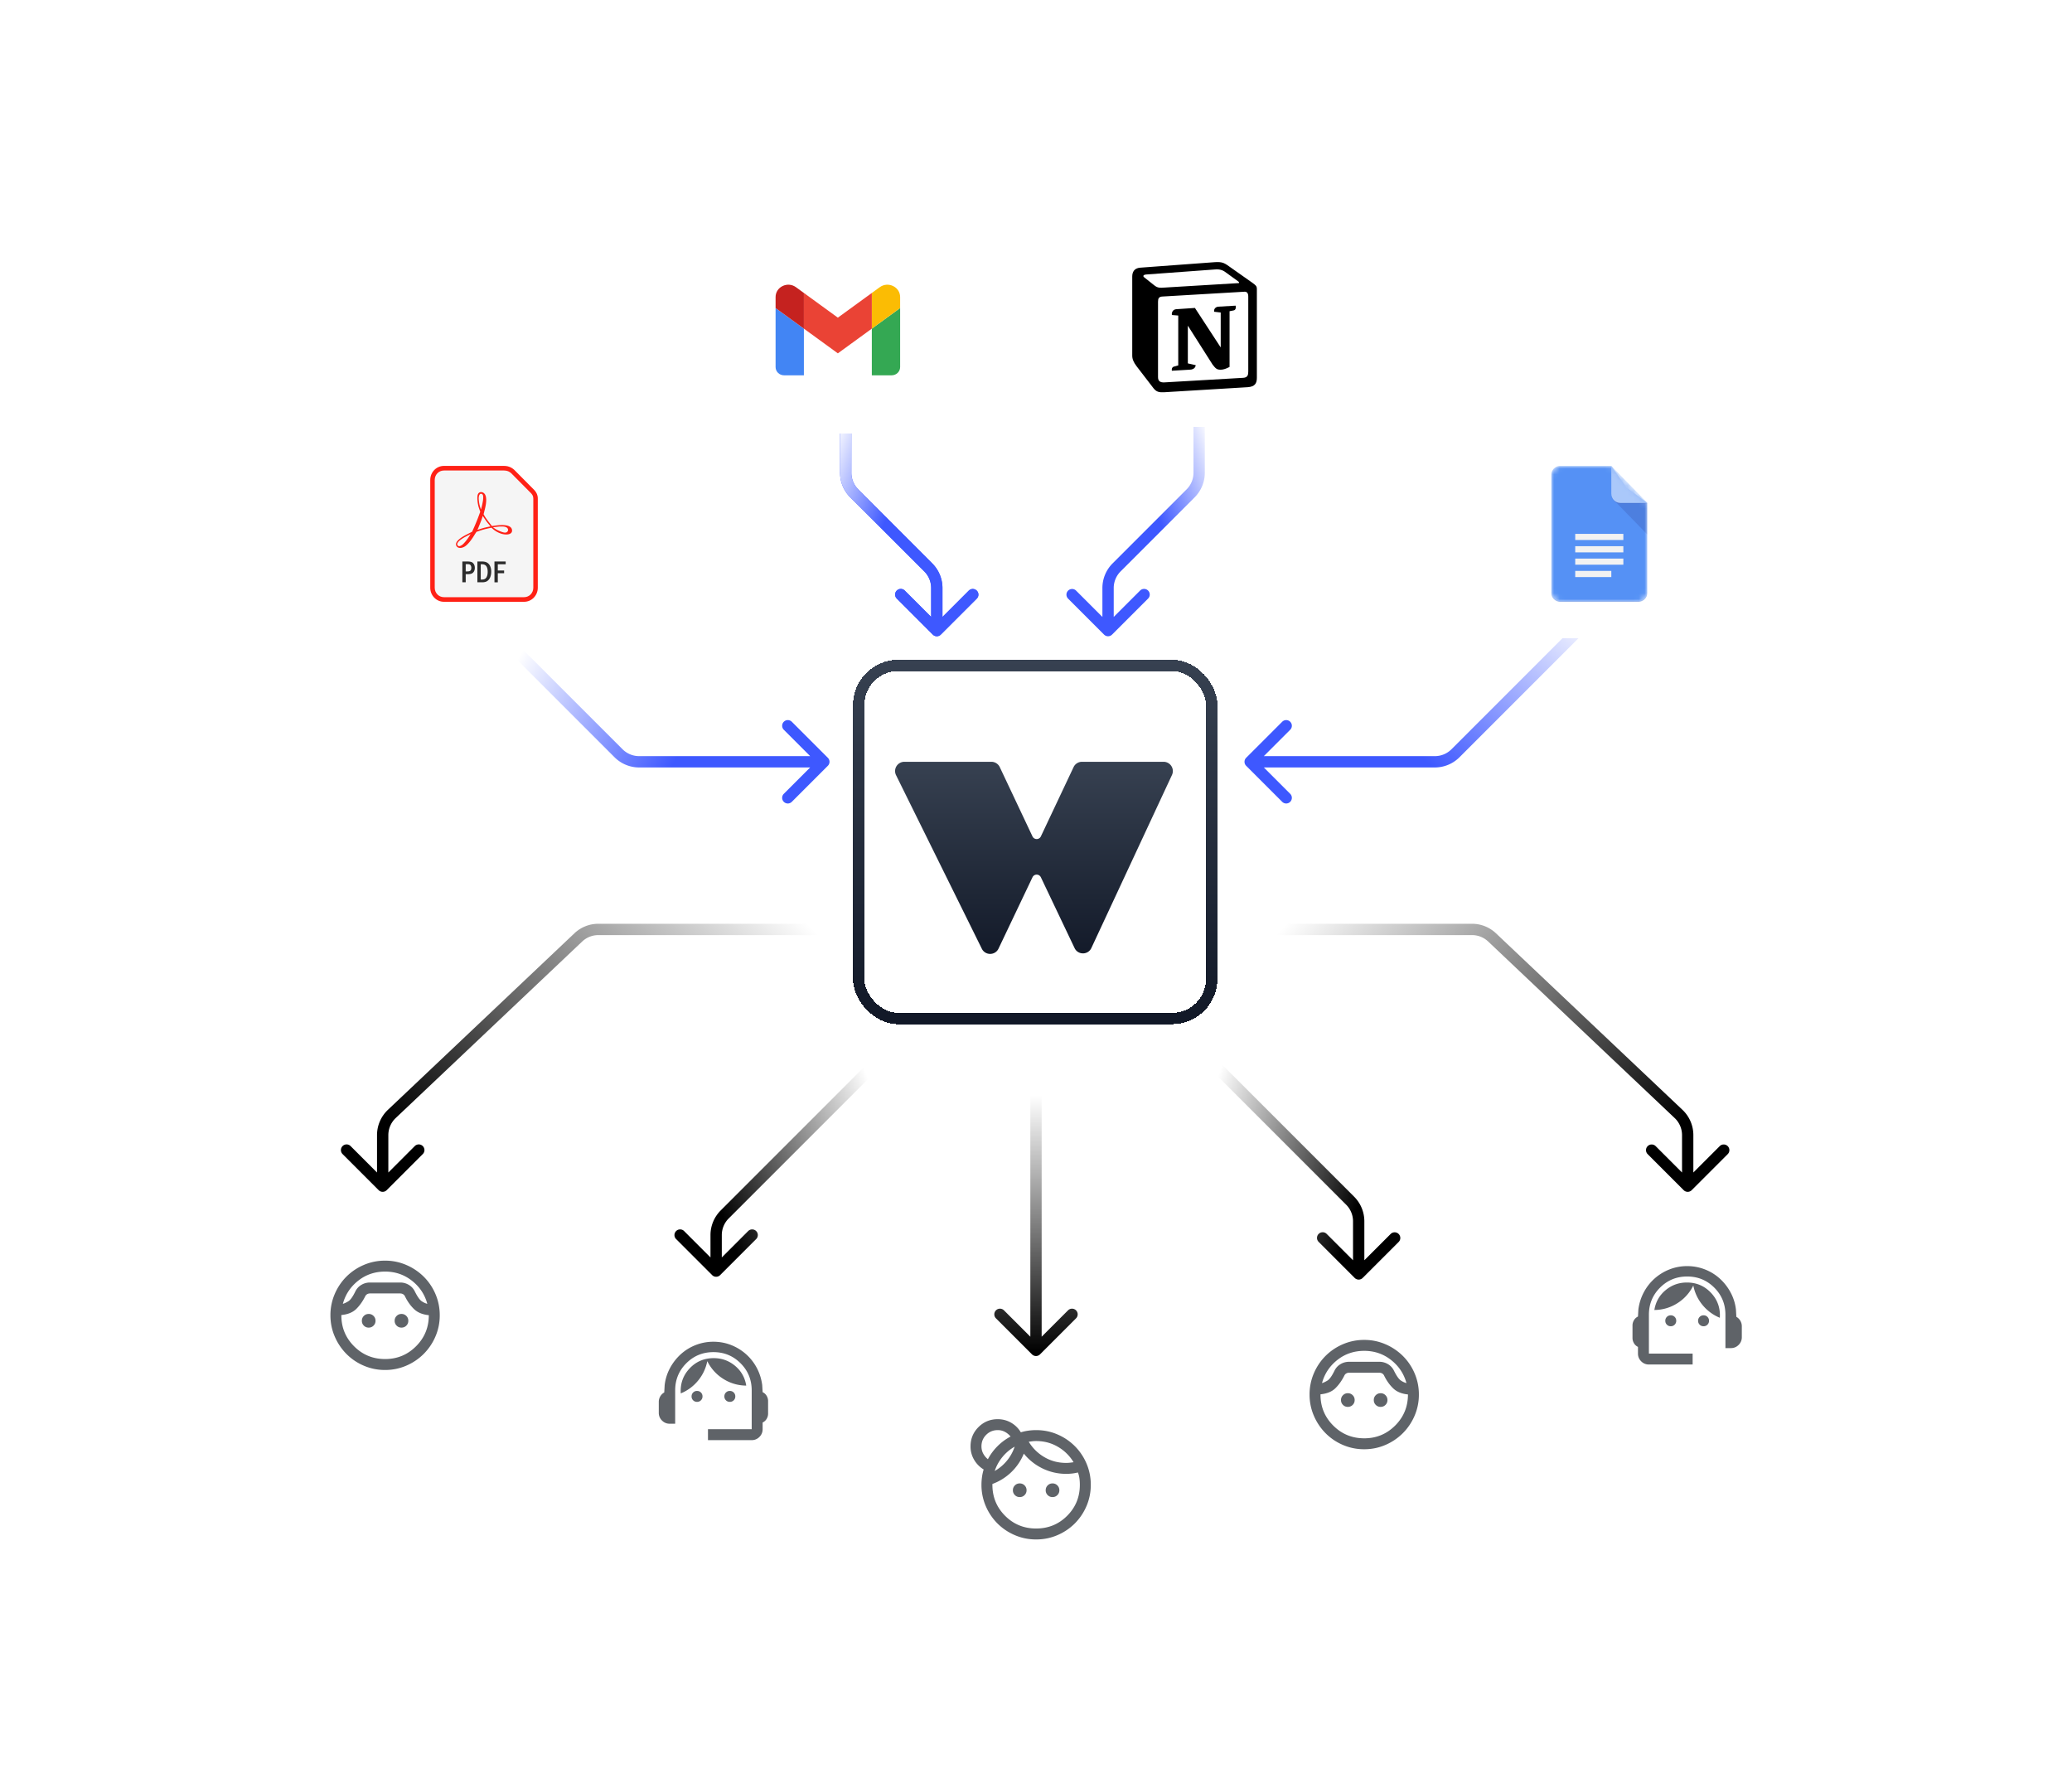 <svg xmlns="http://www.w3.org/2000/svg" width="366" height="314" fill="none"><path fill="#fff" d="M0 0h366v314H0z"/><path fill="url(#a)" d="M297.409 210.207a.999.999 0 0 0 1.414 0l6.364-6.364a.999.999 0 1 0-1.414-1.414l-5.657 5.657-5.657-5.657a.999.999 0 1 0-1.414 1.414l6.364 6.364Zm-.903-13.463.688-.726-.688.726Zm-33.632-30.454 32.945 31.181 1.375-1.453-32.946-31.18-1.374 1.452Zm34.242 34.194v9.016h2v-9.016h-2Zm-37.095-37.329h-48.844v2h48.844v-2Zm35.798 34.316a4.147 4.147 0 0 1 1.297 3.013h2a6.151 6.151 0 0 0-1.922-4.466l-1.375 1.453Zm-31.571-32.633a6.147 6.147 0 0 0-4.227-1.683v2c1.061 0 2.082.406 2.853 1.135l1.374-1.452Z"/><path fill="url(#b)" d="M182.293 239.207a.999.999 0 0 0 1.414 0l6.364-6.364a.999.999 0 1 0-1.414-1.414L183 237.086l-5.657-5.657a.999.999 0 1 0-1.414 1.414l6.364 6.364ZM182 177.028v52.779h2v-52.779h-2Zm0 52.779v8.693h2v-8.693h-2Z"/><path fill="url(#c)" d="M146.232 135.254a.999.999 0 0 0 0-1.414l-6.364-6.364a.999.999 0 1 0-1.414 1.414l5.657 5.657-5.657 5.657a.999.999 0 1 0 1.414 1.414l6.364-6.364Zm-14.867-.707v1-1Zm-22.105-1.508.707-.707-.707.707Zm36.265.508h-14.16v2h14.16v-2Zm-14.16 0h-18.464v2h18.464v-2Zm-21.398-1.215L85.086 107.45l-1.415 1.415 24.882 24.881 1.414-1.414Zm2.934 1.215a4.148 4.148 0 0 1-2.934-1.215l-1.414 1.414a6.15 6.15 0 0 0 4.348 1.801v-2Z"/><path fill="url(#d)" d="M127.207 225.207a.999.999 0 0 1-1.414 0l-6.364-6.364a.999.999 0 1 1 1.414-1.414l5.657 5.657 5.657-5.657a.999.999 0 1 1 1.414 1.414l-6.364 6.364Zm36.403-44.898-34.895 34.895-1.414-1.414 34.895-34.895 1.414 1.414Zm-36.11 37.829v6.362h-2v-6.362h2Zm1.215-2.934a4.152 4.152 0 0 0-1.215 2.934h-2a6.15 6.15 0 0 1 1.801-4.348l1.414 1.414Z"/><path fill="url(#e)" d="M239.293 225.707a.999.999 0 0 0 1.414 0l6.364-6.364a1 1 0 0 0-1.414-1.414L240 223.586l-5.657-5.657a.999.999 0 1 0-1.414 1.414l6.364 6.364Zm-33.973-45.398 32.464 32.465 1.415-1.415-32.465-32.464-1.414 1.414ZM239 215.707V225h2v-9.293h-2Zm-1.216-2.933a4.145 4.145 0 0 1 1.216 2.933h2c0-1.63-.648-3.194-1.801-4.348l-1.415 1.415Z"/><path fill="url(#f)" d="M68.304 210.207a1 1 0 0 1-1.414 0l-6.364-6.364a1 1 0 1 1 1.414-1.414l5.657 5.657 5.657-5.657a1 1 0 1 1 1.414 1.414l-6.364 6.364Zm.902-13.463-.687-.726.687.726Zm33.633-30.454-32.945 31.181-1.375-1.453 32.945-31.18 1.375 1.452Zm-34.242 34.194v9.016h-2v-9.016h2Zm37.094-37.329h53.994v2h-53.994v-2Zm-35.797 34.316a4.147 4.147 0 0 0-1.297 3.013h-2c0-1.689.695-3.304 1.922-4.466l1.375 1.453Zm31.57-32.633a6.15 6.15 0 0 1 4.227-1.683v2a4.15 4.15 0 0 0-2.852 1.135l-1.375-1.452Z"/><path fill="#3E58FF" d="M164.771 112.083a1 1 0 0 0 1.414 0l6.364-6.364a1 1 0 0 0-1.414-1.414l-5.657 5.656-5.657-5.656a.999.999 0 1 0-1.414 1.414l6.364 6.364Zm-.801-11.87.707-.707-.707.707Zm.508 3.641v7.522h2v-7.522h-2Zm-14.29-16.009 13.075 13.075 1.414-1.414-13.075-13.075-1.414 1.414Zm.199-4.348V73.4h-2v10.097h2Zm1.215 2.934a4.15 4.15 0 0 1-1.215-2.934h-2a6.15 6.15 0 0 0 1.801 4.348l1.414-1.414Zm14.876 17.423a6.15 6.15 0 0 0-1.801-4.348l-1.414 1.414a4.148 4.148 0 0 1 1.215 2.934h2Z"/><path fill="url(#g)" d="M164.771 112.083a1 1 0 0 0 1.414 0l6.364-6.364a1 1 0 0 0-1.414-1.414l-5.657 5.656-5.657-5.656a.999.999 0 1 0-1.414 1.414l6.364 6.364Zm-.801-11.87.707-.707-.707.707Zm.508 3.641v7.522h2v-7.522h-2Zm-14.29-16.009 13.075 13.075 1.414-1.414-13.075-13.075-1.414 1.414Zm.199-4.348V73.4h-2v10.097h2Zm1.215 2.934a4.15 4.15 0 0 1-1.215-2.934h-2a6.15 6.15 0 0 0 1.801 4.348l1.414-1.414Zm14.876 17.423a6.15 6.15 0 0 0-1.801-4.348l-1.414 1.414a4.148 4.148 0 0 1 1.215 2.934h2Z"/><path fill="url(#h)" d="M196.436 112.083a1 1 0 0 1-1.414 0l-6.364-6.364a1 1 0 0 1 1.414-1.414l5.657 5.656 5.657-5.656a.999.999 0 1 1 1.414 1.414l-6.364 6.364Zm.801-11.87-.707-.707.707.707Zm-.508 3.641v7.522h-2v-7.522h2Zm14.29-16.009-13.075 13.075-1.414-1.414 13.075-13.075 1.414 1.414Zm-.199-4.348V73.4h2v10.097h-2Zm-1.215 2.934a4.15 4.15 0 0 0 1.215-2.934h2a6.15 6.15 0 0 1-1.801 4.348l-1.414-1.414Zm-14.876 17.423a6.15 6.15 0 0 1 1.801-4.348l1.414 1.414a4.148 4.148 0 0 0-1.215 2.934h-2Z"/><g filter="url(#i)"><rect width="36" height="36" x="50" y="213" fill="#fff" rx="5.149" shape-rendering="crispEdges"/><path fill="#5F6368" d="M68.022 240.677a9.34 9.34 0 0 0 3.741-.761 9.776 9.776 0 0 0 3.078-2.075 9.792 9.792 0 0 0 2.076-3.078 9.338 9.338 0 0 0 .76-3.741 9.4 9.4 0 0 0-.76-3.765 9.649 9.649 0 0 0-2.076-3.066 9.897 9.897 0 0 0-3.078-2.063 9.34 9.34 0 0 0-3.74-.761 9.4 9.4 0 0 0-3.766.761 9.749 9.749 0 0 0-3.066 2.063 9.747 9.747 0 0 0-2.063 3.066 9.399 9.399 0 0 0-.76 3.765c0 1.32.253 2.567.76 3.741a9.893 9.893 0 0 0 2.063 3.078 9.632 9.632 0 0 0 3.066 2.075 9.4 9.4 0 0 0 3.765.761Zm0-17.379c1.786 0 3.363.535 4.73 1.605 1.369 1.07 2.278 2.434 2.728 4.092a3.222 3.222 0 0 1-1.001-.471c-.346-.233-.745-.801-1.195-1.702a2.715 2.715 0 0 0-1.062-1.17 2.93 2.93 0 0 0-1.545-.423h-5.31a2.93 2.93 0 0 0-1.545.423c-.466.281-.82.671-1.062 1.17-.45.918-.857 1.489-1.219 1.714-.362.225-.688.378-.977.459.45-1.658 1.355-3.022 2.715-4.092 1.36-1.07 2.94-1.605 4.743-1.605Zm0 15.448c-2.156 0-3.987-.756-5.491-2.269-1.505-1.513-2.249-3.347-2.233-5.503 1.143-.113 2.02-.471 2.631-1.074.612-.604 1.135-1.34 1.57-2.209a.848.848 0 0 1 .35-.398.966.966 0 0 1 .494-.133h5.334c.193 0 .366.044.519.133.153.088.27.221.35.398.434.885.965 1.629 1.593 2.233.628.603 1.496.961 2.607 1.074 0 2.156-.752 3.987-2.257 5.491-1.505 1.505-3.327 2.257-5.467 2.257Zm2.896-5.552c.338 0 .624-.116.857-.35.234-.233.35-.519.35-.856 0-.338-.116-.624-.35-.857a1.163 1.163 0 0 0-.857-.35c-.337 0-.623.116-.856.35-.234.233-.35.519-.35.857 0 .337.116.623.35.856.233.234.519.35.856.35Zm-5.792 0c.338 0 .623-.116.856-.35.234-.233.35-.519.35-.856 0-.338-.116-.624-.35-.857a1.163 1.163 0 0 0-.856-.35c-.338 0-.624.116-.857.35-.234.233-.35.519-.35.857 0 .337.117.623.35.856.233.234.519.35.857.35Z"/></g><g filter="url(#j)"><rect width="36.044" height="36.044" x="130.077" y="39.287" fill="#fff" rx="5.149" shape-rendering="crispEdges"/><g clip-path="url(#k)"><path fill="#4285F4" d="M138.5 65h3.5v-8.242l-5-3.637v10.424c0 .805.673 1.455 1.5 1.455Z"/><path fill="#34A853" d="M154 65h3.5c.83 0 1.5-.652 1.5-1.455V53.121l-5 3.637"/><path fill="#FBBC04" d="M154 50.455v6.303l5-3.637v-1.94c0-1.798-2.118-2.823-3.6-1.745"/><path fill="#EA4335" d="M142 56.758v-6.303l6 4.363 6-4.363v6.303l-6 4.363"/><path fill="#C5221F" d="M137 51.182v1.94l5 3.636v-6.303l-1.4-1.019c-1.485-1.078-3.6-.053-3.6 1.746Z"/></g></g><g filter="url(#l)"><rect width="36" height="36" x="165" y="241" fill="#fff" rx="5.149" shape-rendering="crispEdges"/><g clip-path="url(#m)"><path fill="#5F6368" d="M180.126 263.125c-.338 0-.624-.116-.857-.35a1.166 1.166 0 0 1-.35-.856c0-.338.117-.624.35-.857.233-.234.519-.35.857-.35.338 0 .623.116.857.35.233.233.35.519.35.857 0 .337-.117.623-.35.856-.234.234-.519.35-.857.35Zm5.793 0c-.338 0-.624-.116-.857-.35a1.162 1.162 0 0 1-.35-.856c0-.338.116-.624.35-.857.233-.234.519-.35.857-.35.337 0 .623.116.856.35.234.233.35.519.35.857 0 .337-.116.623-.35.856-.233.234-.519.35-.856.35Zm-2.897 5.552c2.156 0 3.983-.748 5.479-2.245 1.497-1.496 2.245-3.323 2.245-5.479 0-.386-.024-.76-.072-1.122a4.702 4.702 0 0 0-.266-1.05c-.338.08-.676.141-1.014.181a9.04 9.04 0 0 1-1.062.06 9.454 9.454 0 0 1-4.151-.941 9.641 9.641 0 0 1-3.331-2.631 9.51 9.51 0 0 1-5.552 5.358v.145c0 2.156.749 3.983 2.245 5.479 1.497 1.497 3.323 2.245 5.479 2.245Zm-1.303-15.327a7.746 7.746 0 0 0 2.751 2.715c1.159.684 2.446 1.026 3.862 1.026.226 0 .443-.012.652-.036.209-.024.426-.052.652-.085a7.741 7.741 0 0 0-2.752-2.715c-1.159-.684-2.446-1.026-3.862-1.026-.225 0-.442.012-.652.036-.209.025-.426.053-.651.085Zm-6.01 5.165a7.72 7.72 0 0 0 2.148-1.81 7.7 7.7 0 0 0 1.376-2.486 7.708 7.708 0 0 0-2.148 1.81 7.662 7.662 0 0 0-1.376 2.486Zm-1.207-2.076a9.555 9.555 0 0 1 1.702-2.305 9.538 9.538 0 0 1 2.305-1.701 3.26 3.26 0 0 0-.99-.821 2.645 2.645 0 0 0-1.279-.314c-.805 0-1.485.278-2.04.833-.555.555-.833 1.235-.833 2.04 0 .466.105.893.314 1.279.209.386.483.716.821.989Zm8.52 14.169a9.398 9.398 0 0 1-3.765-.761 9.732 9.732 0 0 1-3.066-2.063 9.766 9.766 0 0 1-2.063-3.066 9.394 9.394 0 0 1-.761-3.765c0-.467.033-.929.097-1.388.064-.458.161-.897.29-1.315a4.868 4.868 0 0 1-1.678-1.702 4.56 4.56 0 0 1-.639-2.377c0-1.336.466-2.47 1.399-3.404.934-.933 2.068-1.4 3.404-1.4.853 0 1.637.206 2.353.616.716.41 1.291.977 1.726 1.702a8.397 8.397 0 0 1 1.315-.29c.459-.064.922-.097 1.388-.097 1.336 0 2.591.254 3.765.761a9.749 9.749 0 0 1 3.066 2.063 9.751 9.751 0 0 1 2.064 3.066 9.41 9.41 0 0 1 .76 3.765 9.41 9.41 0 0 1-.76 3.765 9.751 9.751 0 0 1-2.064 3.066 9.732 9.732 0 0 1-3.066 2.063 9.394 9.394 0 0 1-3.765.761Z"/></g></g><g filter="url(#n)"><rect width="36" height="36" x="108" y="227" fill="#fff" rx="5.149" shape-rendering="crispEdges"/><path fill="#5F6368" d="M125.057 253.068v-1.931h7.724v-6.855c0-1.883-.656-3.48-1.967-4.791-1.312-1.312-2.909-1.967-4.792-1.967-1.882 0-3.479.655-4.791 1.967-1.311 1.311-1.967 2.908-1.967 4.791v5.889h-.965a1.86 1.86 0 0 1-1.364-.567 1.86 1.86 0 0 1-.567-1.364v-1.931a1.9 1.9 0 0 1 .253-.953c.169-.298.406-.535.712-.712l.073-1.279a8.342 8.342 0 0 1 .953-3.042 9.14 9.14 0 0 1 1.907-2.437 8.479 8.479 0 0 1 2.631-1.618 8.52 8.52 0 0 1 3.125-.579c1.095 0 2.132.193 3.114.579a8.795 8.795 0 0 1 2.631 1.606 8.663 8.663 0 0 1 1.907 2.425c.499.934.82 1.947.965 3.042l.073 1.255c.305.144.543.362.712.651.169.29.253.596.253.918v2.22c0 .322-.084.628-.253.917a1.6 1.6 0 0 1-.712.652v1.183c0 .531-.189.985-.568 1.363a1.855 1.855 0 0 1-1.363.568h-7.724Zm-1.931-6.759a.933.933 0 0 1-.688-.277.936.936 0 0 1-.278-.688c0-.274.093-.503.278-.688a.934.934 0 0 1 .688-.278c.274 0 .503.093.688.278a.933.933 0 0 1 .277.688.935.935 0 0 1-.277.688.933.933 0 0 1-.688.277Zm5.793 0a.933.933 0 0 1-.688-.277.936.936 0 0 1-.278-.688c0-.274.093-.503.278-.688a.934.934 0 0 1 .688-.278c.273 0 .503.093.688.278a.933.933 0 0 1 .277.688.935.935 0 0 1-.277.688.935.935 0 0 1-.688.277Zm-8.665-1.496c-.113-1.706.402-3.17 1.544-4.393 1.143-1.223 2.567-1.834 4.273-1.834 1.432 0 2.691.454 3.777 1.363 1.086.909 1.742 2.072 1.967 3.488a7.617 7.617 0 0 1-4.043-1.183 7.69 7.69 0 0 1-2.836-3.137 7.694 7.694 0 0 1-1.629 3.439 7.717 7.717 0 0 1-3.053 2.257Z"/></g><g filter="url(#o)"><rect width="36.044" height="36" fill="#fff" rx="5.149" shape-rendering="crispEdges" transform="matrix(-1 0 0 1 316.044 213)"/><path fill="#5F6368" d="M298.988 239.711v-1.931h-7.724v-6.854c0-1.883.655-3.48 1.967-4.792 1.311-1.311 2.908-1.967 4.791-1.967 1.883 0 3.48.656 4.791 1.967 1.312 1.312 1.967 2.909 1.967 4.792v5.889h.966c.531 0 .985-.189 1.364-.567a1.86 1.86 0 0 0 .567-1.364v-1.931c0-.338-.085-.656-.254-.953a1.887 1.887 0 0 0-.712-.712l-.072-1.28a8.357 8.357 0 0 0-.954-3.041 9.142 9.142 0 0 0-1.906-2.438 8.48 8.48 0 0 0-2.631-1.617 8.529 8.529 0 0 0-3.126-.579 8.435 8.435 0 0 0-3.114.579 8.779 8.779 0 0 0-2.63 1.605 8.664 8.664 0 0 0-1.907 2.426 8.86 8.86 0 0 0-.966 3.041l-.072 1.255a1.595 1.595 0 0 0-.712.652c-.169.29-.254.595-.254.917v2.221c0 .322.085.627.254.917.169.29.406.507.712.652v1.182c0 .531.189.986.567 1.364a1.86 1.86 0 0 0 1.364.567h7.724Zm1.93-6.758a.93.93 0 0 0 .688-.278.933.933 0 0 0 .278-.687.934.934 0 0 0-.278-.688.934.934 0 0 0-.688-.278.933.933 0 0 0-.687.278.934.934 0 0 0-.278.688c0 .273.093.502.278.687a.93.93 0 0 0 .687.278Zm-5.792 0a.932.932 0 0 0 .688-.278.933.933 0 0 0 .277-.687.933.933 0 0 0-.277-.688.936.936 0 0 0-.688-.278.934.934 0 0 0-.688.278.934.934 0 0 0-.278.688c0 .273.093.502.278.687a.93.93 0 0 0 .688.278Zm8.665-1.496c.112-1.706-.403-3.17-1.545-4.393-1.142-1.223-2.567-1.835-4.272-1.835-1.432 0-2.691.455-3.778 1.364-1.086.909-1.741 2.072-1.967 3.488a7.624 7.624 0 0 0 4.043-1.183 7.687 7.687 0 0 0 2.836-3.138 7.714 7.714 0 0 0 1.629 3.44 7.73 7.73 0 0 0 3.054 2.257Z"/></g><g filter="url(#p)"><rect width="36" height="36" fill="#fff" rx="5.149" shape-rendering="crispEdges" transform="matrix(-1 0 0 1 259 227)"/><path fill="#5F6368" d="M240.978 254.677c1.32 0 2.567-.254 3.741-.761a9.775 9.775 0 0 0 3.078-2.075 9.794 9.794 0 0 0 2.076-3.078 9.351 9.351 0 0 0 .76-3.741 9.414 9.414 0 0 0-.76-3.765 9.65 9.65 0 0 0-2.076-3.066 9.895 9.895 0 0 0-3.078-2.063 9.335 9.335 0 0 0-3.741-.761 9.398 9.398 0 0 0-3.765.761 9.749 9.749 0 0 0-3.066 2.063 9.749 9.749 0 0 0-2.063 3.066 9.398 9.398 0 0 0-.761 3.765c0 1.32.254 2.567.761 3.741a9.895 9.895 0 0 0 2.063 3.078 9.632 9.632 0 0 0 3.066 2.075 9.398 9.398 0 0 0 3.765.761Zm0-17.379c1.786 0 3.363.535 4.731 1.605 1.368 1.07 2.277 2.434 2.727 4.092a3.228 3.228 0 0 1-1.001-.471c-.346-.233-.745-.801-1.195-1.702a2.71 2.71 0 0 0-1.062-1.17 2.932 2.932 0 0 0-1.545-.423h-5.31c-.563 0-1.078.141-1.545.423-.466.281-.82.671-1.062 1.17-.45.918-.857 1.489-1.219 1.714-.362.225-.687.378-.977.459.45-1.658 1.356-3.022 2.715-4.092 1.36-1.07 2.941-1.605 4.743-1.605Zm0 15.448c-2.156 0-3.986-.756-5.491-2.269-1.505-1.513-2.249-3.347-2.233-5.503 1.143-.113 2.02-.471 2.631-1.074.612-.604 1.135-1.34 1.569-2.209a.85.85 0 0 1 .35-.398.967.967 0 0 1 .495-.133h5.334c.193 0 .366.044.519.133.153.088.27.221.35.398.435.885.966 1.629 1.593 2.233.628.603 1.497.961 2.607 1.074 0 2.156-.752 3.987-2.257 5.491-1.504 1.505-3.327 2.257-5.467 2.257Zm2.897-5.552c.337 0 .623-.116.856-.35.234-.233.35-.519.35-.856 0-.338-.116-.624-.35-.857a1.162 1.162 0 0 0-.856-.35c-.338 0-.624.116-.857.35-.234.233-.35.519-.35.857 0 .337.116.623.35.856.233.234.519.35.857.35Zm-5.793 0c.338 0 .623-.116.857-.35.233-.233.35-.519.35-.856 0-.338-.117-.624-.35-.857a1.164 1.164 0 0 0-.857-.35c-.338 0-.624.116-.857.35-.233.233-.35.519-.35.857 0 .337.117.623.35.856.233.234.519.35.857.35Z"/></g><g filter="url(#q)"><rect width="36.044" height="36.044" x="67" y="75.332" fill="#fff" rx="5.149" shape-rendering="crispEdges"/><g clip-path="url(#r)"><path fill="#FF2116" d="M78.413 81C77.083 81 76 82.113 76 83.48v19.04c0 1.367 1.083 2.48 2.413 2.48h14.171c1.33 0 2.413-1.113 2.413-2.48V86.863s.038-.458-.156-.904c-.181-.419-.477-.71-.477-.71l-.003-.003-3.516-3.543-.005-.006s-.3-.294-.746-.49c-.524-.23-1.064-.206-1.064-.206l.008-.001H78.413Z"/><path fill="#F5F5F5" d="M78.412 81.814h10.634s.425.005.736.142c.299.132.511.331.512.332l.002.002 3.507 3.535s.212.23.314.465c.083.19.088.539.088.539l-.001.017v15.674c0 .93-.715 1.665-1.62 1.665H78.412c-.904 0-1.62-.735-1.62-1.665V83.48c0-.93.716-1.666 1.62-1.666Z"/><path fill="#FF2116" d="M80.743 95.29c-.545-.561.045-1.331 1.646-2.149l1.008-.514.392-.883c.216-.485.539-1.277.717-1.76l.323-.877-.223-.65c-.274-.798-.372-1.997-.198-2.429.236-.584 1.008-.524 1.313.102.239.49.214 1.375-.069 2.493l-.231.916.204.356c.112.196.44.661.729 1.034l.543.693.675-.09c2.145-.288 2.88.2 2.88.902 0 .884-1.685.957-3.1-.064-.317-.23-.536-.457-.536-.457s-.886.185-1.322.306c-.45.125-.675.203-1.335.431 0 0-.231.346-.382.597-.561.934-1.216 1.708-1.684 1.99-.524.315-1.073.336-1.35.052Zm.856-.315c.307-.195.927-.949 1.357-1.648l.174-.284-.792.41c-1.223.631-1.783 1.227-1.492 1.587.164.202.36.185.753-.065Zm7.945-2.291c.3-.216.256-.65-.083-.826-.264-.136-.477-.165-1.162-.154-.421.03-1.098.117-1.213.143 0 0 .372.264.537.361.22.13.754.369 1.144.492.385.12.608.108.777-.016Zm-3.195-1.364a8.028 8.028 0 0 1-.686-.91c-.255-.344-.384-.587-.384-.587s-.187.618-.34.99l-.48 1.216-.138.276s.738-.25 1.114-.35c.397-.107 1.204-.27 1.204-.27l-.29-.365Zm-1.03-4.241c.047-.4.067-.798-.058-1-.346-.388-.764-.064-.693.86.023.312.099.843.2 1.171l.182.596.129-.449c.07-.247.179-.777.24-1.178Z"/><path fill="#2C2C2C" d="M81.67 97.884h.886c.283 0 .513.028.69.084a.813.813 0 0 1 .445.363c.12.187.18.412.18.675 0 .243-.048.45-.146.625a.872.872 0 0 1-.396.377c-.164.077-.417.116-.76.116h-.306v1.434h-.592v-3.674Zm.593.471v1.281h.293c.262 0 .443-.05.543-.15.101-.1.152-.264.152-.49a.75.75 0 0 0-.1-.41c-.066-.105-.14-.17-.22-.193a1.342 1.342 0 0 0-.375-.038h-.293Zm2.062-.47h.804c.39 0 .7.07.933.212.234.142.41.352.529.632.12.28.18.59.18.932 0 .358-.053.679-.162.961-.106.279-.27.506-.492.678-.22.172-.535.258-.943.258h-.85v-3.674Zm.592.486v2.7h.246c.344 0 .594-.122.75-.366.155-.246.233-.573.233-.983 0-.9-.328-1.35-.983-1.35h-.246Zm2.423-.487h1.986v.487h-1.394v1.099h1.116v.487h-1.116v1.601h-.592v-3.674Z"/></g></g><g filter="url(#s)"><rect width="64.365" height="64.365" x="150.674" y="116.525" fill="#fff" rx="8" shape-rendering="crispEdges"/><rect width="62.365" height="62.365" x="151.674" y="117.525" stroke="url(#t)" stroke-width="2" rx="7" shape-rendering="crispEdges"/><path fill="url(#u)" d="M175.118 134.547h-15.37a1.638 1.638 0 0 0-1.469 2.364l15.152 30.653c.607 1.227 2.36 1.214 2.948-.021l6.001-12.602a.82.82 0 0 1 1.479 0l5.957 12.51c.596 1.251 2.379 1.243 2.964-.013l14.239-30.561a1.638 1.638 0 0 0-1.485-2.33h-14.413a1.64 1.64 0 0 0-1.482.939l-5.779 12.238a.82.82 0 0 1-1.481 0l-5.779-12.238a1.64 1.64 0 0 0-1.482-.939Z"/></g><g filter="url(#v)"><rect width="36.044" height="36.044" x="193.155" y="38" fill="#fff" rx="5.149" shape-rendering="crispEdges"/><g clip-path="url(#w)"><path fill="#fff" d="m201.384 45.992 12.726-.94c1.564-.134 1.965-.044 2.948.67l4.063 2.862c.67.493.893.627.893 1.163v15.696c0 .983-.357 1.565-1.608 1.654l-14.779.895c-.938.045-1.385-.09-1.876-.716l-2.992-3.89c-.537-.716-.759-1.252-.759-1.879V47.556c0-.805.357-1.475 1.384-1.564Z"/><path fill="#000" fill-rule="evenodd" d="m214.11 45.052-12.726.94c-1.027.089-1.384.76-1.384 1.564v13.952c0 .626.222 1.162.759 1.878l2.992 3.89c.491.626.938.76 1.876.716l14.78-.895c1.249-.089 1.607-.67 1.607-1.654V49.747c0-.508-.201-.655-.792-1.089l-4.164-2.935c-.982-.715-1.384-.805-2.948-.671Zm-8.148 4.438c-1.207.081-1.481.1-2.166-.458l-1.743-1.386c-.177-.179-.088-.403.358-.447l12.235-.895c1.027-.09 1.562.269 1.964.582l2.098 1.52c.09.045.313.313.045.313l-12.635.76-.156.011Zm-1.407 15.819V51.984c0-.582.178-.85.713-.895l14.512-.85c.492-.044.715.269.715.85v13.235c0 .582-.09 1.075-.893 1.119l-13.887.805c-.804.044-1.16-.223-1.16-.94Zm13.708-12.61c.089.402 0 .805-.403.85l-.669.133v9.838c-.581.313-1.116.492-1.563.492-.715 0-.894-.224-1.429-.895l-4.377-6.886v6.663l1.385.313s0 .805-1.117.805l-3.08.179c-.09-.18 0-.626.312-.715l.805-.223v-8.81l-1.117-.09c-.089-.402.134-.983.759-1.029l3.305-.222 4.554 6.975v-6.17l-1.161-.134c-.09-.493.267-.851.714-.895l3.082-.18Z" clip-rule="evenodd"/></g></g><path fill="url(#x)" d="M220.124 135.254a1 1 0 0 1 0-1.414l6.364-6.364a1 1 0 1 1 1.415 1.414l-5.657 5.657 5.657 5.657a1 1 0 0 1-1.415 1.414l-6.364-6.364Zm14.868-.707v1-1Zm22.105-1.508-.707-.707.707.707Zm-36.265.508h14.16v2h-14.16v-2Zm14.16 0h18.464v2h-18.464v-2Zm21.398-1.215 24.881-24.882 1.414 1.415-24.881 24.881-1.414-1.414Zm-2.934 1.215c1.1 0 2.155-.437 2.934-1.215l1.414 1.414a6.15 6.15 0 0 1-4.348 1.801v-2Z"/><g filter="url(#y)"><rect width="36.044" height="36.044" x="263.956" y="75.332" fill="#fff" rx="5.149" shape-rendering="crispEdges"/><g clip-path="url(#z)"><mask id="A" width="17" height="24" x="274" y="81" maskUnits="userSpaceOnUse" style="mask-type:luminance"><path fill="#fff" d="M284.625 81h-9.031c-.877 0-1.594.736-1.594 1.636v20.728c0 .9.717 1.636 1.594 1.636h13.812c.877 0 1.594-.736 1.594-1.636V87.545L284.625 81Z"/></mask><g mask="url(#A)"><path fill="#4285F4" d="M284.625 81h-9.031c-.877 0-1.594.736-1.594 1.636v20.728c0 .9.717 1.636 1.594 1.636h13.812c.877 0 1.594-.736 1.594-1.636V87.545l-3.719-2.727L284.625 81Z"/></g><mask id="B" width="17" height="24" x="274" y="81" maskUnits="userSpaceOnUse" style="mask-type:luminance"><path fill="#fff" d="M284.625 81h-9.031c-.877 0-1.594.736-1.594 1.636v20.728c0 .9.717 1.636 1.594 1.636h13.812c.877 0 1.594-.736 1.594-1.636V87.545L284.625 81Z"/></mask><g mask="url(#B)"><path fill="url(#C)" d="M285.091 87.067 291 93.132v-5.587l-5.909-.478Z"/></g><mask id="D" width="17" height="24" x="274" y="81" maskUnits="userSpaceOnUse" style="mask-type:luminance"><path fill="#fff" d="M284.625 81h-9.031c-.877 0-1.594.736-1.594 1.636v20.728c0 .9.717 1.636 1.594 1.636h13.812c.877 0 1.594-.736 1.594-1.636V87.545L284.625 81Z"/></mask><g mask="url(#D)"><path fill="#F1F1F1" d="M278.25 98.454h8.5v-1.09h-8.5v1.09Zm0 2.182h6.375v-1.09h-6.375v1.09Zm0-7.636v1.09h8.5V93h-8.5Zm0 3.273h8.5v-1.091h-8.5v1.09Z"/></g><mask id="E" width="17" height="24" x="274" y="81" maskUnits="userSpaceOnUse" style="mask-type:luminance"><path fill="#fff" d="M284.625 81h-9.031c-.877 0-1.594.736-1.594 1.636v20.728c0 .9.717 1.636 1.594 1.636h13.812c.877 0 1.594-.736 1.594-1.636V87.545L284.625 81Z"/></mask><g mask="url(#E)"><path fill="#A1C2FA" d="M284.625 81v4.91c0 .903.713 1.636 1.594 1.636H291L284.625 81Z"/></g><mask id="F" width="17" height="24" x="274" y="81" maskUnits="userSpaceOnUse" style="mask-type:luminance"><path fill="#fff" d="M284.625 81h-9.031c-.877 0-1.594.736-1.594 1.636v20.728c0 .9.717 1.636 1.594 1.636h13.812c.877 0 1.594-.736 1.594-1.636V87.545L284.625 81Z"/></mask><g mask="url(#F)"><path fill="#fff" fill-opacity=".2" d="M275.594 81c-.877 0-1.594.736-1.594 1.636v.137c0-.9.717-1.637 1.594-1.637h9.031V81h-9.031Z"/></g><mask id="G" width="17" height="24" x="274" y="81" maskUnits="userSpaceOnUse" style="mask-type:luminance"><path fill="#fff" d="M284.625 81h-9.031c-.877 0-1.594.736-1.594 1.636v20.728c0 .9.717 1.636 1.594 1.636h13.812c.877 0 1.594-.736 1.594-1.636V87.545L284.625 81Z"/></mask><g mask="url(#G)"><path fill="#1A237E" fill-opacity=".2" d="M289.406 104.864h-13.812c-.877 0-1.594-.737-1.594-1.637v.137c0 .9.717 1.636 1.594 1.636h13.812c.877 0 1.594-.736 1.594-1.636v-.137c0 .9-.717 1.637-1.594 1.637Z"/></g><mask id="H" width="17" height="24" x="274" y="81" maskUnits="userSpaceOnUse" style="mask-type:luminance"><path fill="#fff" d="M284.625 81h-9.031c-.877 0-1.594.736-1.594 1.636v20.728c0 .9.717 1.636 1.594 1.636h13.812c.877 0 1.594-.736 1.594-1.636V87.545L284.625 81Z"/></mask><g mask="url(#H)"><path fill="#1A237E" fill-opacity=".1" d="M286.219 87.546c-.881 0-1.594-.733-1.594-1.637v.136c0 .904.713 1.637 1.594 1.637H291v-.136h-4.781Z"/></g><path fill="url(#I)" d="M284.625 81h-9.031c-.877 0-1.594.736-1.594 1.636v20.728c0 .9.717 1.636 1.594 1.636h13.812c.877 0 1.594-.736 1.594-1.636V87.545L284.625 81Z"/></g></g><defs><linearGradient id="a" x1="294.431" x2="240.021" y1="201" y2="149.632" gradientUnits="userSpaceOnUse"><stop/><stop offset="1" stop-color="#fff"/></linearGradient><linearGradient id="b" x1="183" x2="183" y1="239" y2="179.5" gradientUnits="userSpaceOnUse"><stop/><stop offset=".765" stop-color="#fff"/></linearGradient><linearGradient id="c" x1="99" x2="127.568" y1="103.5" y2="120.194" gradientUnits="userSpaceOnUse"><stop stop-color="#fff"/><stop offset="1" stop-color="#3E58FF"/></linearGradient><linearGradient id="d" x1="128.043" x2="165.208" y1="216.084" y2="201.246" gradientUnits="userSpaceOnUse"><stop/><stop offset=".825" stop-color="#fff"/></linearGradient><linearGradient id="e" x1="238.56" x2="203.156" y1="216.49" y2="203.444" gradientUnits="userSpaceOnUse"><stop/><stop offset=".825" stop-color="#fff"/></linearGradient><linearGradient id="f" x1="71.5" x2="126" y1="201" y2="146.5" gradientUnits="userSpaceOnUse"><stop/><stop offset="1" stop-color="#fff"/></linearGradient><linearGradient id="g" x1="149.207" x2="162.282" y1="71.5" y2="76.447" gradientUnits="userSpaceOnUse"><stop stop-color="#fff"/><stop offset="1" stop-color="#3E58FF"/></linearGradient><linearGradient id="h" x1="212" x2="198.925" y1="71.5" y2="76.447" gradientUnits="userSpaceOnUse"><stop stop-color="#fff"/><stop offset="1" stop-color="#3E58FF"/></linearGradient><linearGradient id="t" x1="182.856" x2="182.856" y1="116.525" y2="180.889" gradientUnits="userSpaceOnUse"><stop stop-color="#374151"/><stop offset="1" stop-color="#111827"/></linearGradient><linearGradient id="u" x1="182.608" x2="182.608" y1="134.547" y2="170.591" gradientUnits="userSpaceOnUse"><stop stop-color="#374151"/><stop offset="1" stop-color="#111827"/></linearGradient><linearGradient id="x" x1="282" x2="254.5" y1="109.5" y2="137" gradientUnits="userSpaceOnUse"><stop stop-color="#fff"/><stop offset="1" stop-color="#3E58FF"/></linearGradient><linearGradient id="C" x1="580.565" x2="580.565" y1="139.145" y2="693.697" gradientUnits="userSpaceOnUse"><stop stop-color="#1A237E" stop-opacity=".2"/><stop offset="1" stop-color="#1A237E" stop-opacity=".02"/></linearGradient><filter id="i" width="41.149" height="41.149" x="47.425" y="211.713" color-interpolation-filters="sRGB" filterUnits="userSpaceOnUse"><feFlood flood-opacity="0" result="BackgroundImageFix"/><feColorMatrix in="SourceAlpha" result="hardAlpha" values="0 0 0 0 0 0 0 0 0 0 0 0 0 0 0 0 0 0 127 0"/><feOffset dy="1.287"/><feGaussianBlur stdDeviation="1.287"/><feComposite in2="hardAlpha" operator="out"/><feColorMatrix values="0 0 0 0 0 0 0 0 0 0 0 0 0 0 0 0 0 0 0.25 0"/><feBlend in2="BackgroundImageFix" result="effect1_dropShadow_61_2186"/><feBlend in="SourceGraphic" in2="effect1_dropShadow_61_2186" result="shape"/></filter><filter id="j" width="41.194" height="41.193" x="127.503" y="38" color-interpolation-filters="sRGB" filterUnits="userSpaceOnUse"><feFlood flood-opacity="0" result="BackgroundImageFix"/><feColorMatrix in="SourceAlpha" result="hardAlpha" values="0 0 0 0 0 0 0 0 0 0 0 0 0 0 0 0 0 0 127 0"/><feOffset dy="1.287"/><feGaussianBlur stdDeviation="1.287"/><feComposite in2="hardAlpha" operator="out"/><feColorMatrix values="0 0 0 0 0 0 0 0 0 0 0 0 0 0 0 0 0 0 0.25 0"/><feBlend in2="BackgroundImageFix" result="effect1_dropShadow_61_2186"/><feBlend in="SourceGraphic" in2="effect1_dropShadow_61_2186" result="shape"/></filter><filter id="l" width="41.149" height="41.149" x="162.425" y="239.713" color-interpolation-filters="sRGB" filterUnits="userSpaceOnUse"><feFlood flood-opacity="0" result="BackgroundImageFix"/><feColorMatrix in="SourceAlpha" result="hardAlpha" values="0 0 0 0 0 0 0 0 0 0 0 0 0 0 0 0 0 0 127 0"/><feOffset dy="1.287"/><feGaussianBlur stdDeviation="1.287"/><feComposite in2="hardAlpha" operator="out"/><feColorMatrix values="0 0 0 0 0 0 0 0 0 0 0 0 0 0 0 0 0 0 0.25 0"/><feBlend in2="BackgroundImageFix" result="effect1_dropShadow_61_2186"/><feBlend in="SourceGraphic" in2="effect1_dropShadow_61_2186" result="shape"/></filter><filter id="n" width="41.149" height="41.149" x="105.425" y="225.713" color-interpolation-filters="sRGB" filterUnits="userSpaceOnUse"><feFlood flood-opacity="0" result="BackgroundImageFix"/><feColorMatrix in="SourceAlpha" result="hardAlpha" values="0 0 0 0 0 0 0 0 0 0 0 0 0 0 0 0 0 0 127 0"/><feOffset dy="1.287"/><feGaussianBlur stdDeviation="1.287"/><feComposite in2="hardAlpha" operator="out"/><feColorMatrix values="0 0 0 0 0 0 0 0 0 0 0 0 0 0 0 0 0 0 0.25 0"/><feBlend in2="BackgroundImageFix" result="effect1_dropShadow_61_2186"/><feBlend in="SourceGraphic" in2="effect1_dropShadow_61_2186" result="shape"/></filter><filter id="o" width="41.194" height="41.149" x="277.425" y="211.713" color-interpolation-filters="sRGB" filterUnits="userSpaceOnUse"><feFlood flood-opacity="0" result="BackgroundImageFix"/><feColorMatrix in="SourceAlpha" result="hardAlpha" values="0 0 0 0 0 0 0 0 0 0 0 0 0 0 0 0 0 0 127 0"/><feOffset dy="1.287"/><feGaussianBlur stdDeviation="1.287"/><feComposite in2="hardAlpha" operator="out"/><feColorMatrix values="0 0 0 0 0 0 0 0 0 0 0 0 0 0 0 0 0 0 0.25 0"/><feBlend in2="BackgroundImageFix" result="effect1_dropShadow_61_2186"/><feBlend in="SourceGraphic" in2="effect1_dropShadow_61_2186" result="shape"/></filter><filter id="p" width="41.149" height="41.149" x="220.425" y="225.713" color-interpolation-filters="sRGB" filterUnits="userSpaceOnUse"><feFlood flood-opacity="0" result="BackgroundImageFix"/><feColorMatrix in="SourceAlpha" result="hardAlpha" values="0 0 0 0 0 0 0 0 0 0 0 0 0 0 0 0 0 0 127 0"/><feOffset dy="1.287"/><feGaussianBlur stdDeviation="1.287"/><feComposite in2="hardAlpha" operator="out"/><feColorMatrix values="0 0 0 0 0 0 0 0 0 0 0 0 0 0 0 0 0 0 0.25 0"/><feBlend in2="BackgroundImageFix" result="effect1_dropShadow_61_2186"/><feBlend in="SourceGraphic" in2="effect1_dropShadow_61_2186" result="shape"/></filter><filter id="q" width="41.194" height="41.193" x="64.425" y="74.044" color-interpolation-filters="sRGB" filterUnits="userSpaceOnUse"><feFlood flood-opacity="0" result="BackgroundImageFix"/><feColorMatrix in="SourceAlpha" result="hardAlpha" values="0 0 0 0 0 0 0 0 0 0 0 0 0 0 0 0 0 0 127 0"/><feOffset dy="1.287"/><feGaussianBlur stdDeviation="1.287"/><feComposite in2="hardAlpha" operator="out"/><feColorMatrix values="0 0 0 0 0 0 0 0 0 0 0 0 0 0 0 0 0 0 0.25 0"/><feBlend in2="BackgroundImageFix" result="effect1_dropShadow_61_2186"/><feBlend in="SourceGraphic" in2="effect1_dropShadow_61_2186" result="shape"/></filter><filter id="s" width="102.984" height="102.983" x="131.364" y="97.215" color-interpolation-filters="sRGB" filterUnits="userSpaceOnUse"><feFlood flood-opacity="0" result="BackgroundImageFix"/><feColorMatrix in="SourceAlpha" result="hardAlpha" values="0 0 0 0 0 0 0 0 0 0 0 0 0 0 0 0 0 0 127 0"/><feOffset/><feGaussianBlur stdDeviation="9.655"/><feComposite in2="hardAlpha" operator="out"/><feColorMatrix values="0 0 0 0 0 0 0 0 0 0 0 0 0 0 0 0 0 0 0.25 0"/><feBlend in2="BackgroundImageFix" result="effect1_dropShadow_61_2186"/><feBlend in="SourceGraphic" in2="effect1_dropShadow_61_2186" result="shape"/></filter><filter id="v" width="41.194" height="41.193" x="190.58" y="36.713" color-interpolation-filters="sRGB" filterUnits="userSpaceOnUse"><feFlood flood-opacity="0" result="BackgroundImageFix"/><feColorMatrix in="SourceAlpha" result="hardAlpha" values="0 0 0 0 0 0 0 0 0 0 0 0 0 0 0 0 0 0 127 0"/><feOffset dy="1.287"/><feGaussianBlur stdDeviation="1.287"/><feComposite in2="hardAlpha" operator="out"/><feColorMatrix values="0 0 0 0 0 0 0 0 0 0 0 0 0 0 0 0 0 0 0.25 0"/><feBlend in2="BackgroundImageFix" result="effect1_dropShadow_61_2186"/><feBlend in="SourceGraphic" in2="effect1_dropShadow_61_2186" result="shape"/></filter><filter id="y" width="41.194" height="41.193" x="261.381" y="74.044" color-interpolation-filters="sRGB" filterUnits="userSpaceOnUse"><feFlood flood-opacity="0" result="BackgroundImageFix"/><feColorMatrix in="SourceAlpha" result="hardAlpha" values="0 0 0 0 0 0 0 0 0 0 0 0 0 0 0 0 0 0 127 0"/><feOffset dy="1.287"/><feGaussianBlur stdDeviation="1.287"/><feComposite in2="hardAlpha" operator="out"/><feColorMatrix values="0 0 0 0 0 0 0 0 0 0 0 0 0 0 0 0 0 0 0.25 0"/><feBlend in2="BackgroundImageFix" result="effect1_dropShadow_61_2186"/><feBlend in="SourceGraphic" in2="effect1_dropShadow_61_2186" result="shape"/></filter><clipPath id="k"><path fill="#fff" d="M137 49h22v16h-22z"/></clipPath><clipPath id="m"><path fill="#fff" d="M171.437 247.436h23.171v23.171h-23.171z"/></clipPath><clipPath id="r"><path fill="#fff" d="M76 81h19v24H76z"/></clipPath><clipPath id="w"><path fill="#fff" d="M200 45h23v23h-23z"/></clipPath><clipPath id="z"><path fill="#fff" d="M274 81h17v24h-17z"/></clipPath><radialGradient id="I" cx="0" cy="0" r="1" gradientTransform="matrix(2741.22 0 0 2798.28 327.857 128.161)" gradientUnits="userSpaceOnUse"><stop stop-color="#fff" stop-opacity=".1"/><stop offset="1" stop-color="#fff" stop-opacity="0"/></radialGradient></defs></svg>